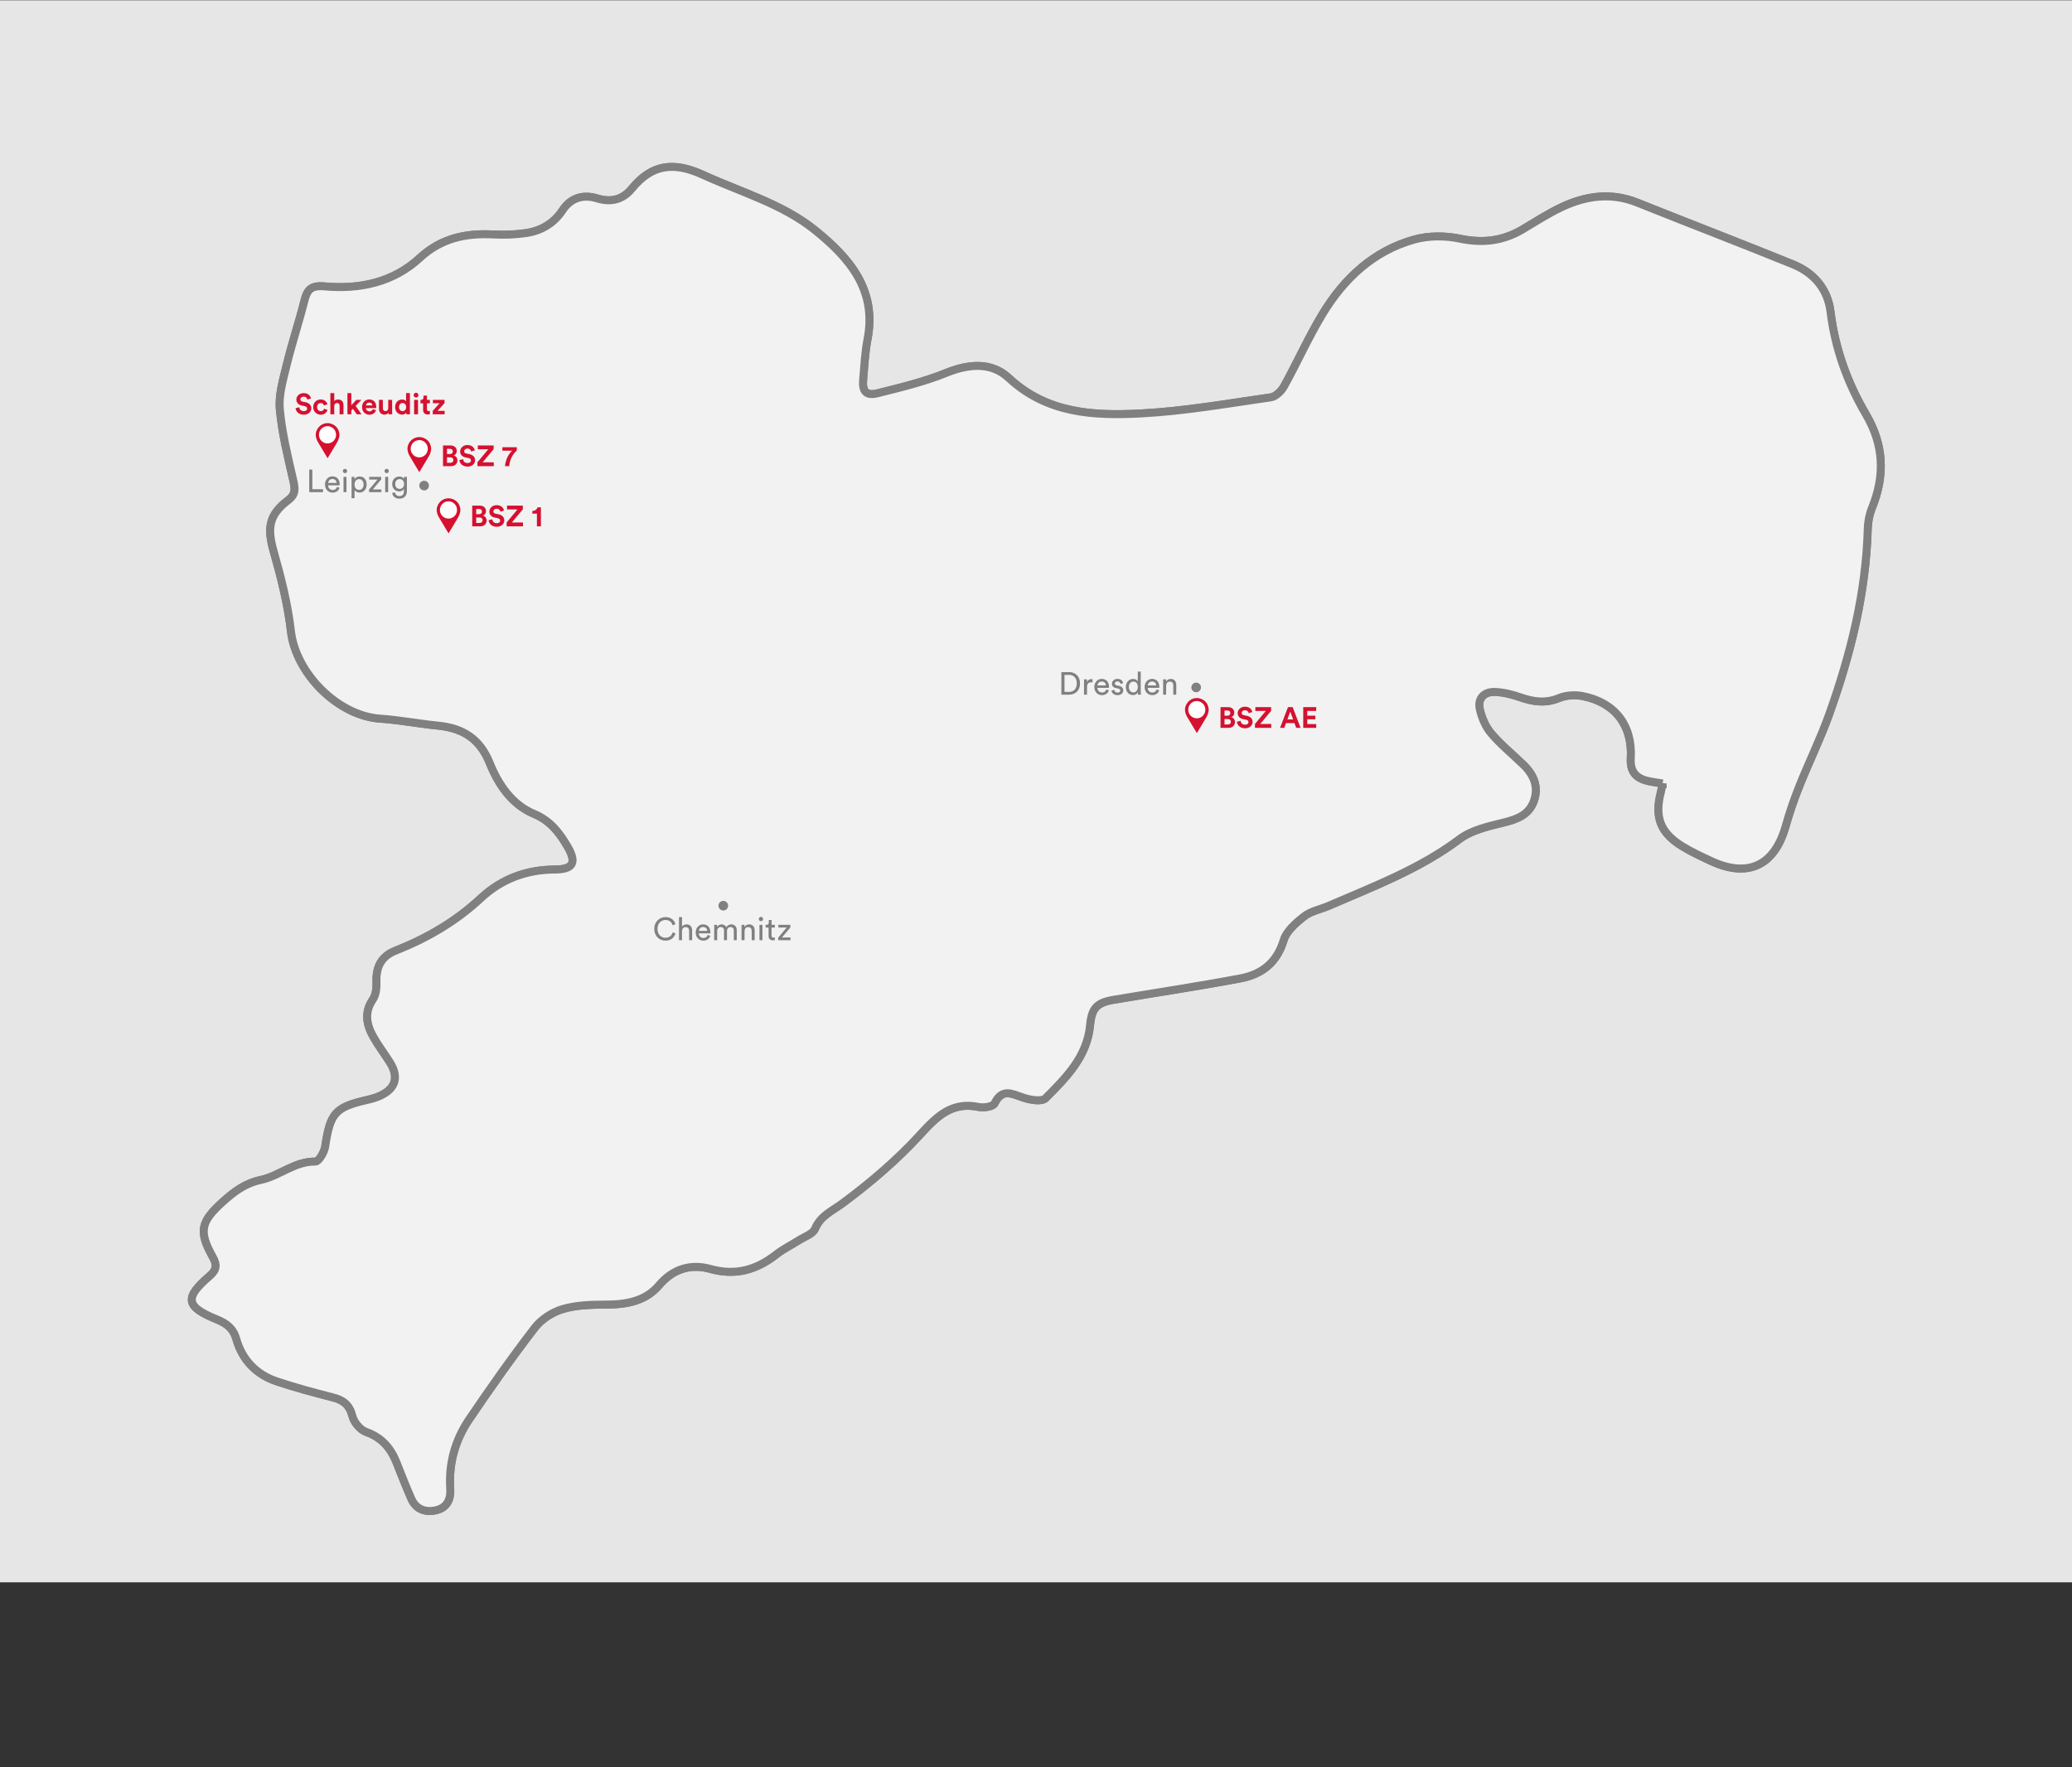 <?xml version="1.0" encoding="UTF-8"?>
<svg xmlns="http://www.w3.org/2000/svg" version="1.1" width="680" height="580" viewBox="0 0 680 580"><rect x="0" y="0" width="680" height="580" fill="#333333" stroke="none"/><svg xmlns:xlink="http://www.w3.org/1999/xlink" id="Ebene_1" viewBox="0 0 822.047 664.766" width="717" height="580" x="-19" y="0"><defs><clipPath id="clippath"><rect x="186.093" y="187.379" width="8.924" height="13.208" fill="none"/></clipPath><clipPath id="clippath-1"><rect x="140.581" y="159.099" width="8.924" height="13.208" fill="none"/></clipPath><clipPath id="clippath-2"><rect x="175.094" y="164.345" width="8.924" height="13.208" fill="none"/></clipPath><clipPath id="clippath-3"><rect x="467.659" y="262.528" width="8.924" height="13.208" fill="none"/></clipPath></defs><rect width="822.047" height="595.276" fill="#e6e6e6"/><path d="M647.372,294.699c-.266,1.346-.406,2.307-.648,3.241-2.446,9.423-.251,15.273,8.047,20.386,3.387,2.087,7.042,3.763,10.651,5.465,14,6.604,24.061,1.86,28.253-13.053,1.437-5.112,3.183-10.162,5.156-15.093,3.648-9.111,7.995-17.961,11.29-27.191,8.038-22.517,13.775-45.565,14.44-69.653.072-2.609.608-5.351,1.585-7.766,4.933-12.188,4.561-23.582-2.316-35.306-6.917-11.791-11.574-24.657-13.271-38.47-1.063-8.65-6.286-14.7-14.215-17.919-19.43-7.889-39.016-15.396-58.484-23.193-9.841-3.941-19.329-2.623-28.519,1.715-5.1,2.408-9.869,5.528-14.742,8.405-7.39,4.362-14.996,5.234-23.521,3.43-5.46-1.155-11.726-1.172-17.072.313-15.331,4.258-26.422,14.596-34.511,27.923-5.344,8.805-9.556,18.29-14.555,27.315-.997,1.799-3.12,3.895-4.966,4.159-16.313,2.328-32.632,5.227-49.047,6.072-17.645.908-35.186.053-49.612-13.381-6.515-6.067-15.024-5.325-23.535-1.874-8.253,3.346-17.044,5.456-25.718,7.634-4.349,1.092-5.888-.622-5.509-5.037.441-5.142.7-10.339,1.672-15.39,3.565-18.522-6.94-30.541-19.621-40.8-12.404-10.034-27.97-14.37-42.312-20.937-10.889-4.986-19.165-4.109-26.769,5.195-3.279,4.012-7.627,5.326-13.029,3.668-5.141-1.578-9.848-.387-13.105,4.547-3.206,4.856-7.963,7.638-13.594,8.482-4.085.613-8.306.748-12.437.532-10.382-.544-19.587,1.415-27.631,8.849-9.996,9.238-22.673,11.869-35.777,10.695-5.415-.485-6.62,1.407-7.699,5.671-2.029,8.016-4.653,15.884-6.603,23.917-1.322,5.448-3.059,11.174-2.579,16.596.801,9.039,3.048,17.975,5.074,26.866.697,3.06.986,5.193-1.888,7.369-7.289,5.516-8.021,10.444-5.503,19.289,2.803,9.848,5.333,19.913,6.503,30.053,1.827,15.827,17.648,31.8,33.563,32.881,7.28.495,14.493,1.908,21.764,2.627,9.31.921,15.745,4.842,19.48,14.1,3.233,8.015,8.272,15.593,16.732,19.132,6.057,2.534,9.501,7.054,12.544,12.265,3.544,6.071,2.193,8.621-4.825,8.65-10.677.044-20.062,3.581-27.756,10.75-9.43,8.786-20.223,15.066-32.107,19.766-5.377,2.127-7.422,6.086-7.21,11.809.081,2.19-.183,4.833-1.351,6.546-3.344,4.904-2.385,9.51.178,14.078,1.868,3.331,4.217,6.39,6.255,9.631,3.447,5.482,2.148,9.885-3.729,12.567-1.501.685-3.13,1.147-4.745,1.515-12.194,2.778-14.024,4.973-15.909,17.608-.313,2.098-2.418,5.634-3.645,5.613-7.827-.137-13.551,5.419-20.554,6.906-5.931,1.259-10.119,4.445-14.368,8.28-8.252,7.448-9.119,11.087-3.731,20.698,1.641,2.928,1.567,4.831-1.214,7.216-9.589,8.222-8.982,11.523,2.787,16.302,3.608,1.465,6.138,3.329,7.294,7.389,2.243,7.873,7.527,13.347,15.292,15.938,6.932,2.313,14.014,4.212,21.099,6.021,3.947,1.007,6.239,2.866,7.316,7.085.591,2.314,2.952,5.119,5.153,5.897,5.93,2.096,9.303,6.128,11.483,11.651,1.771,4.487,3.532,8.981,5.464,13.399,1.84,4.209,5.492,5.359,9.546,4.355,3.919-.97,5.398-4.068,5.133-8.056-.629-9.492,1.833-18.292,7.094-26.055,7.938-11.714,16.089-23.308,24.721-34.511,2.472-3.208,6.629-5.886,10.534-7.03,5.142-1.507,10.797-1.658,16.233-1.67,7.65-.017,14.864-1.247,19.97-7.268,5.324-6.277,12.039-8.179,19.293-6.157,9.606,2.677,17.449.336,24.922-5.519,2.606-2.042,5.656-3.511,8.464-5.303,2.101-1.34,5.182-2.334,6.002-4.259,2.142-5.031,6.447-6.706,10.411-9.646,10.382-7.7,20.397-16.22,29.107-25.74,6.351-6.941,11.946-12.596,22.144-10.463,1.869.391,5.321-.151,5.893-1.317,2.886-5.884,6.586-3.638,10.842-2.205,2.606.878,6.961,1.617,8.343.233,7.738-7.747,15.677-15.627,16.778-27.531.586-6.338,2.547-8.454,8.784-9.504,15.926-2.682,31.906-5.074,47.773-8.067,7.942-1.498,13.7-5.806,16.271-14.327,1.061-3.515,4.655-6.621,7.77-9.05,2.525-1.969,6.084-2.584,9.138-3.908,16.931-7.341,34.229-13.819,49.252-25.112,4.513-3.392,10.766-4.813,16.45-6.203,5.178-1.266,9.708-2.884,11.574-8.208,1.856-5.295-.076-9.799-3.952-13.553-4.069-3.942-8.52-7.55-12.165-11.846-2.12-2.498-3.56-5.936-4.267-9.178-.871-3.995,1.684-6.531,5.66-6.396,3.239.11,6.551.945,9.636,2.019,4.885,1.699,9.475,2.38,14.538.276,2.596-1.079,5.952-1.287,8.75-.757,12.265,2.328,18.98,11.047,18.239,23.475-.278,4.671,1.736,7.262,6.013,8.375,1.749.456,3.568.646,5.968,1.063Z" fill="#f2f2f2" stroke="gray" stroke-miterlimit="10" stroke-width="3"/><path d="M647.372,294.699c-2.4-.417-4.219-.607-5.968-1.063-4.277-1.113-6.291-3.705-6.013-8.375.741-12.428-5.974-21.147-18.239-23.475-2.798-.531-6.154-.322-8.75.757-5.063,2.104-9.654,1.423-14.538-.276-3.085-1.073-6.397-1.908-9.636-2.019-3.976-.136-6.53,2.401-5.66,6.396.707,3.242,2.147,6.68,4.267,9.178,3.645,4.296,8.096,7.904,12.165,11.846,3.876,3.755,5.808,8.258,3.952,13.553-1.866,5.324-6.397,6.942-11.574,8.208-5.684,1.39-11.937,2.811-16.45,6.203-15.023,11.293-32.321,17.771-49.252,25.112-3.053,1.324-6.613,1.939-9.138,3.908-3.115,2.429-6.709,5.535-7.77,9.05-2.571,8.521-8.329,12.83-16.271,14.327-15.867,2.993-31.847,5.385-47.773,8.067-6.237,1.05-8.198,3.167-8.784,9.504-1.101,11.905-9.04,19.784-16.778,27.531-1.382,1.384-5.737.644-8.343-.233-4.256-1.434-7.956-3.68-10.842,2.205-.572,1.166-4.024,1.707-5.893,1.317-10.198-2.132-15.793,3.522-22.144,10.463-8.711,9.52-18.726,18.04-29.107,25.74-3.964,2.94-8.268,4.615-10.411,9.646-.82,1.925-3.901,2.919-6.002,4.259-2.808,1.792-5.858,3.261-8.464,5.303-7.473,5.854-15.316,8.195-24.922,5.519-7.254-2.021-13.969-.12-19.293,6.157-5.106,6.021-12.32,7.251-19.97,7.268-5.436.012-11.091.163-16.233,1.67-3.905,1.144-8.062,3.822-10.534,7.03-8.633,11.204-16.784,22.797-24.721,34.511-5.26,7.763-7.723,16.563-7.094,26.055.264,3.988-1.215,7.086-5.133,8.056-4.054,1.004-7.706-.147-9.546-4.355-1.932-4.418-3.693-8.913-5.464-13.399-2.18-5.523-5.553-9.555-11.483-11.651-2.201-.778-4.563-3.583-5.153-5.897-1.077-4.218-3.369-6.077-7.316-7.085-7.085-1.809-14.167-3.708-21.099-6.021-7.765-2.591-13.05-8.065-15.292-15.938-1.156-4.059-3.686-5.923-7.294-7.389-11.769-4.778-12.375-8.08-2.787-16.302,2.781-2.384,2.855-4.288,1.214-7.216-5.388-9.611-4.521-13.25,3.731-20.698,4.249-3.835,8.437-7.021,14.368-8.28,7.003-1.487,12.728-7.042,20.554-6.906,1.227.021,3.332-3.515,3.645-5.613,1.885-12.635,3.715-14.829,15.909-17.608,1.615-.368,3.244-.83,4.745-1.515,5.877-2.683,7.176-7.085,3.729-12.567-2.038-3.241-4.387-6.299-6.255-9.631-2.563-4.569-3.522-9.174-.178-14.078,1.168-1.713,1.432-4.356,1.351-6.546-.211-5.722,1.833-9.682,7.21-11.809,11.884-4.7,22.677-10.981,32.107-19.766,7.695-7.169,17.08-10.707,27.756-10.75,7.018-.029,8.369-2.579,4.825-8.65-3.043-5.212-6.487-9.732-12.544-12.265-8.46-3.539-13.498-11.117-16.732-19.132-3.735-9.258-10.17-13.179-19.48-14.1-7.271-.719-14.484-2.132-21.764-2.627-15.916-1.081-31.736-17.054-33.563-32.881-1.17-10.141-3.7-20.206-6.503-30.053-2.517-8.845-1.786-13.773,5.503-19.289,2.875-2.176,2.586-4.309,1.888-7.369-2.026-8.891-4.273-17.827-5.074-26.866-.48-5.422,1.257-11.148,2.579-16.596,1.95-8.033,4.574-15.901,6.603-23.917,1.079-4.264,2.284-6.156,7.699-5.671,13.104,1.174,25.781-1.457,35.777-10.695,8.043-7.434,17.249-9.393,27.631-8.849,4.131.217,8.353.081,12.437-.532,5.631-.845,10.388-3.627,13.594-8.482,3.258-4.934,7.965-6.124,13.105-4.547,5.402,1.658,9.75.344,13.029-3.668,7.604-9.304,15.881-10.181,26.769-5.195,14.342,6.567,29.908,10.903,42.312,20.937,12.682,10.259,23.187,22.277,19.621,40.8-.972,5.051-1.231,10.248-1.672,15.39-.379,4.415,1.161,6.129,5.509,5.037,8.674-2.178,17.465-4.288,25.718-7.634,8.511-3.451,17.02-4.193,23.535,1.874,14.426,13.434,31.967,14.289,49.612,13.381,16.414-.844,32.733-3.744,49.047-6.072,1.846-.263,3.97-2.36,4.966-4.159,4.999-9.025,9.211-18.511,14.555-27.315,8.089-13.327,19.18-23.665,34.511-27.923,5.346-1.485,11.612-1.469,17.072-.313,8.526,1.804,16.132.932,23.521-3.43,4.873-2.876,9.641-5.997,14.742-8.405,9.19-4.338,18.677-5.656,28.519-1.715,19.468,7.797,39.054,15.304,58.484,23.193,7.929,3.219,13.152,9.269,14.215,17.919,1.697,13.813,6.355,26.679,13.271,38.47,6.877,11.724,7.249,23.117,2.316,35.306-.977,2.415-1.513,5.157-1.585,7.766-.665,24.088-6.402,47.135-14.44,69.653-3.295,9.23-7.642,18.08-11.29,27.191-1.974,4.931-3.72,9.981-5.156,15.093-4.192,14.913-14.253,19.657-28.253,13.053-3.609-1.702-7.263-3.378-10.651-5.465-8.298-5.113-10.493-10.963-8.047-20.386.242-.934.382-1.895.648-3.241Z" fill="#f2f2f2" stroke="gray" stroke-miterlimit="10" stroke-width="3"/><rect x="420.065" y="252.593" width="46.129" height="9.935" fill="none"/><path d="M421.144,261.281v-8.503h2.975c2.159,0,4.042,1.475,4.042,4.27s-1.907,4.234-4.065,4.234h-2.951ZM424.059,260.237c1.571,0,2.89-1.055,2.89-3.19,0-2.146-1.295-3.226-2.866-3.226h-1.763v6.417h1.739Z" fill="gray"/><path d="M432.866,256.651c-.168-.024-.336-.036-.492-.036-.947,0-1.583.504-1.583,1.775v2.891h-1.128v-5.769h1.104v1.008c.42-.888,1.14-1.104,1.728-1.104.156,0,.312.024.372.036v1.199Z" fill="gray"/><path d="M439.033,259.638c-.323,1.02-1.247,1.823-2.59,1.823-1.548,0-2.902-1.127-2.902-3.082,0-1.811,1.307-3.046,2.758-3.046,1.775,0,2.771,1.223,2.771,3.022,0,.144-.012.288-.023.36h-4.342c.023,1.031.768,1.751,1.739,1.751.936,0,1.403-.516,1.619-1.164l.971.336ZM437.895,257.803c-.024-.828-.564-1.475-1.583-1.475-.948,0-1.523.731-1.571,1.475h3.154Z" fill="gray"/><path d="M440.992,259.422c.071.6.527,1.079,1.343,1.079.636,0,.983-.359.983-.768,0-.359-.264-.635-.743-.743l-.983-.216c-.899-.192-1.439-.803-1.439-1.619,0-.983.924-1.823,2.051-1.823,1.583,0,2.075,1.031,2.195,1.547l-.996.372c-.048-.3-.287-.959-1.199-.959-.575,0-.959.372-.959.768,0,.348.216.6.659.696l.936.204c1.044.228,1.595.864,1.595,1.715,0,.815-.684,1.787-2.11,1.787-1.583,0-2.255-1.019-2.351-1.679l1.02-.36Z" fill="gray"/><path d="M449.917,260.405c-.275.552-.888,1.031-1.787,1.031-1.69,0-2.734-1.343-2.734-3.058,0-1.631,1.104-3.022,2.734-3.022,1.02,0,1.571.504,1.764.972v-3.73h1.115v7.616c0,.552.048.972.06,1.067h-1.091c-.024-.132-.061-.432-.061-.78v-.096ZM448.238,260.441c1.031,0,1.667-.9,1.667-2.087s-.624-2.003-1.655-2.003-1.703.839-1.703,2.027.612,2.063,1.691,2.063Z" fill="gray"/><path d="M457.956,259.638c-.323,1.02-1.247,1.823-2.59,1.823-1.548,0-2.902-1.127-2.902-3.082,0-1.811,1.307-3.046,2.758-3.046,1.775,0,2.771,1.223,2.771,3.022,0,.144-.012.288-.023.36h-4.342c.023,1.031.768,1.751,1.739,1.751.936,0,1.402-.516,1.619-1.164l.971.336ZM456.817,257.803c-.024-.828-.564-1.475-1.584-1.475-.947,0-1.522.731-1.57,1.475h3.154Z" fill="gray"/><path d="M460.562,261.281h-1.128v-5.769h1.104v.828c.42-.72,1.104-.995,1.775-.995,1.379,0,2.062.995,2.062,2.278v3.658h-1.127v-3.466c0-.803-.336-1.451-1.344-1.451-.887,0-1.343.708-1.343,1.583v3.334Z" fill="gray"/><circle cx="471.863" cy="258.556" r="1.815" fill="gray"/><rect x="137.056" y="176.389" width="46.129" height="9.935" fill="none"/><path d="M138.135,185.077v-8.503h1.176v7.4h4.018v1.104h-5.193Z" fill="gray"/><path d="M149.557,183.434c-.323,1.02-1.247,1.823-2.59,1.823-1.548,0-2.902-1.127-2.902-3.082,0-1.811,1.307-3.046,2.758-3.046,1.775,0,2.771,1.223,2.771,3.022,0,.144-.012.288-.023.36h-4.342c.023,1.031.768,1.751,1.739,1.751.936,0,1.402-.516,1.619-1.164l.971.336ZM148.418,181.599c-.024-.828-.564-1.475-1.584-1.475-.947,0-1.522.731-1.57,1.475h3.154Z" fill="gray"/><path d="M151.587,176.31c.456,0,.816.36.816.815,0,.444-.36.804-.816.804-.443,0-.803-.36-.803-.804,0-.456.359-.815.803-.815ZM151.035,185.077v-5.769h1.116v5.769h-1.116Z" fill="gray"/><path d="M154.072,187.356v-8.048h1.091v.9c.312-.576.995-1.032,1.931-1.032,1.728,0,2.651,1.332,2.651,3.01,0,1.715-.996,3.046-2.687,3.046-.888,0-1.56-.419-1.871-.936v3.059h-1.115ZM156.891,180.172c-1.032,0-1.716.863-1.716,2.015,0,1.188.684,2.039,1.716,2.039,1.043,0,1.703-.852,1.703-2.039,0-1.151-.648-2.015-1.703-2.015Z" fill="gray"/><path d="M160.647,185.077v-.983l3.167-3.766h-3.119v-1.02h4.521v.984l-3.166,3.766h3.227v1.02h-4.63Z" fill="gray"/><path d="M167.271,176.31c.456,0,.816.36.816.815,0,.444-.36.804-.816.804-.443,0-.803-.36-.803-.804,0-.456.359-.815.803-.815ZM166.719,185.077v-5.769h1.116v5.769h-1.116Z" fill="gray"/><path d="M170.427,185.137c.084.803.696,1.415,1.571,1.415,1.211,0,1.763-.624,1.763-1.871v-.827c-.275.527-.899.947-1.763.947-1.535,0-2.65-1.164-2.65-2.794,0-1.559,1.067-2.807,2.65-2.807.888,0,1.487.336,1.775.912v-.804h1.115v5.337c0,1.463-.72,2.89-2.891,2.89-1.439,0-2.519-.911-2.662-2.146l1.091-.252ZM173.81,182.007c0-1.115-.672-1.847-1.644-1.847-.995,0-1.667.732-1.667,1.847,0,1.127.647,1.847,1.667,1.847.972,0,1.644-.732,1.644-1.847Z" fill="gray"/><rect x="267.43" y="344.964" width="53.021" height="9.935" fill="none"/><path d="M267.971,349.395c0-2.843,2.11-4.426,4.222-4.426,1.942,0,3.31,1.056,3.741,2.698l-1.091.384c-.324-1.283-1.26-2.003-2.65-2.003-1.548,0-3.022,1.128-3.022,3.347s1.475,3.358,3.022,3.358c1.451,0,2.362-.876,2.71-2.039l1.044.384c-.456,1.595-1.8,2.734-3.754,2.734-2.195,0-4.222-1.595-4.222-4.438Z" fill="gray"/><path d="M278.397,353.652h-1.128v-8.684h1.128v3.586c.42-.611,1.092-.839,1.751-.839,1.379,0,2.062.995,2.062,2.278v3.658h-1.127v-3.467c0-.803-.336-1.451-1.344-1.451-.863,0-1.318.672-1.343,1.523v3.395Z" fill="gray"/><path d="M289.039,352.009c-.323,1.02-1.247,1.823-2.59,1.823-1.548,0-2.902-1.127-2.902-3.082,0-1.812,1.307-3.047,2.758-3.047,1.775,0,2.771,1.224,2.771,3.022,0,.144-.012.288-.023.36h-4.342c.023,1.031.768,1.751,1.739,1.751.936,0,1.402-.516,1.619-1.164l.971.336ZM287.9,350.174c-.024-.827-.564-1.475-1.584-1.475-.947,0-1.522.731-1.57,1.475h3.154Z" fill="gray"/><path d="M290.518,353.652v-5.77h1.08v.768c.359-.635,1.079-.935,1.751-.935.72,0,1.415.348,1.727,1.091.456-.827,1.2-1.091,1.932-1.091,1.007,0,1.99.684,1.99,2.194v3.742h-1.115v-3.622c0-.756-.372-1.319-1.224-1.319-.791,0-1.331.623-1.331,1.451v3.49h-1.127v-3.622c0-.744-.36-1.319-1.224-1.319-.804,0-1.343.6-1.343,1.463v3.479h-1.116Z" fill="gray"/><path d="M301.93,353.652h-1.127v-5.77h1.103v.828c.42-.72,1.104-.995,1.775-.995,1.379,0,2.062.995,2.062,2.278v3.658h-1.127v-3.467c0-.803-.336-1.451-1.344-1.451-.887,0-1.343.708-1.343,1.584v3.334Z" fill="gray"/><path d="M308.098,344.885c.456,0,.816.36.816.815,0,.444-.36.804-.816.804-.443,0-.803-.359-.803-.804,0-.455.359-.815.803-.815ZM307.547,353.652v-5.77h1.115v5.77h-1.115Z" fill="gray"/><path d="M312.094,347.883h1.247v1.02h-1.247v2.999c0,.527.216.791.804.791.144,0,.348-.023.443-.048v.96c-.096.035-.384.107-.768.107-.983,0-1.606-.6-1.606-1.643v-3.167h-1.104v-1.02h.312c.624,0,.888-.384.888-.887v-.936h1.031v1.822Z" fill="gray"/><path d="M314.603,353.652v-.983l3.167-3.767h-3.119v-1.02h4.521v.984l-3.166,3.766h3.227v1.02h-4.63Z" fill="gray"/><circle cx="293.941" cy="340.677" r="1.815" fill="gray"/><circle cx="181.37" cy="182.605" r="1.815" fill="gray"/><g clip-path="url(#clippath)"><path d="M188.439,191.874c-.007,1.167.914,2.115,2.069,2.126,1.161.011,2.109-.929,2.114-2.097.005-1.161-.93-2.115-2.078-2.12-1.155-.006-2.096.929-2.104,2.092M190.554,200.587c-.244-.406-.473-.783-.699-1.161-.959-1.601-1.919-3.201-2.875-4.804-.445-.746-.762-1.544-.861-2.412-.109-.959.131-1.849.627-2.666,1.134-1.87,3.428-2.668,5.446-1.836,1.652.681,2.588,1.959,2.805,3.759.082.684-.099,1.322-.313,1.956-.234.694-.613,1.312-.986,1.934-.942,1.571-1.884,3.142-2.827,4.712-.099.165-.2.328-.317.519" fill="#d51130"/><path d="M187.309,191.775c0-1.796,1.442-3.252,3.222-3.252s3.221,1.456,3.221,3.252-1.442,3.252-3.221,3.252-3.222-1.456-3.222-3.252" fill="#fff"/></g><g clip-path="url(#clippath-1)"><path d="M142.927,163.594c-.007,1.167.914,2.115,2.069,2.126,1.161.011,2.109-.929,2.114-2.097.005-1.161-.93-2.115-2.078-2.12-1.155-.006-2.096.929-2.104,2.092M145.043,172.308c-.244-.406-.473-.783-.699-1.161-.959-1.601-1.919-3.201-2.875-4.804-.445-.746-.762-1.544-.861-2.412-.109-.959.131-1.849.627-2.666,1.134-1.87,3.428-2.668,5.446-1.836,1.652.681,2.588,1.959,2.805,3.759.082.684-.099,1.322-.313,1.956-.234.694-.613,1.312-.986,1.934-.942,1.571-1.884,3.142-2.827,4.712-.099.165-.2.328-.317.519" fill="#d51130"/><path d="M141.797,163.495c0-1.796,1.442-3.252,3.222-3.252s3.221,1.456,3.221,3.252-1.442,3.252-3.221,3.252-3.222-1.456-3.222-3.252" fill="#fff"/></g><g clip-path="url(#clippath-2)"><path d="M177.44,168.84c-.007,1.167.914,2.115,2.069,2.126,1.161.011,2.109-.929,2.114-2.097.005-1.161-.93-2.115-2.078-2.12-1.155-.006-2.096.929-2.104,2.092M179.555,177.553c-.244-.406-.473-.783-.699-1.161-.959-1.601-1.919-3.201-2.875-4.804-.445-.746-.762-1.544-.861-2.412-.109-.959.131-1.849.627-2.666,1.134-1.87,3.428-2.668,5.446-1.836,1.652.681,2.588,1.959,2.805,3.759.082.684-.099,1.322-.313,1.956-.234.694-.613,1.312-.986,1.934-.942,1.571-1.884,3.142-2.827,4.712-.099.165-.2.328-.317.519" fill="#d51130"/><path d="M176.31,168.74c0-1.796,1.442-3.252,3.222-3.252s3.221,1.456,3.221,3.252-1.442,3.252-3.221,3.252-3.222-1.456-3.222-3.252" fill="#fff"/></g><rect x="187.581" y="167.34" width="30.977" height="9.935" fill="none"/><path d="M191.278,167.503c1.519,0,2.377.891,2.377,2.102,0,.803-.484,1.452-1.134,1.672.76.187,1.375.88,1.375,1.848,0,1.265-.945,2.178-2.409,2.178h-3.014v-7.8h2.805ZM191.047,170.727c.692,0,1.111-.385,1.111-.979s-.386-.968-1.123-.968h-1.066v1.947h1.078ZM191.201,174.039c.737,0,1.178-.385,1.178-1.012,0-.616-.396-1.045-1.155-1.045h-1.254v2.057h1.231Z" fill="#d51130"/><path d="M199.066,169.781c-.077-.429-.429-1.1-1.419-1.1-.737,0-1.221.473-1.221.99,0,.429.274.77.847.88l1.089.209c1.42.275,2.179,1.199,2.179,2.299,0,1.199-1.001,2.409-2.816,2.409-2.068,0-2.981-1.331-3.103-2.442l1.408-.374c.066.77.605,1.463,1.705,1.463.814,0,1.266-.407,1.266-.958,0-.451-.342-.803-.946-.924l-1.089-.22c-1.243-.253-2.047-1.056-2.047-2.233,0-1.386,1.243-2.442,2.718-2.442,1.892,0,2.618,1.145,2.794,2.024l-1.364.418Z" fill="#d51130"/><path d="M201.43,175.304v-1.474l4.06-4.885h-3.916v-1.441h5.94v1.419l-4.125,4.929h4.181v1.452h-6.14Z" fill="#d51130"/><path d="M216.237,169.429c-.539.462-2.541,2.277-2.86,5.875h-1.573c.297-3.839,2.685-5.831,2.685-5.831h-3.675v-1.309h5.424v1.265Z" fill="#d51130"/><rect x="198.572" y="189.972" width="28.396" height="9.935" fill="none"/><path d="M202.269,190.136c1.519,0,2.377.891,2.377,2.102,0,.803-.484,1.452-1.134,1.672.76.187,1.375.88,1.375,1.848,0,1.265-.945,2.178-2.409,2.178h-3.014v-7.8h2.805ZM202.038,193.36c.692,0,1.111-.385,1.111-.979s-.386-.968-1.123-.968h-1.066v1.947h1.078ZM202.191,196.671c.737,0,1.178-.385,1.178-1.012,0-.616-.396-1.045-1.155-1.045h-1.254v2.057h1.231Z" fill="#d51130"/><path d="M210.057,192.414c-.077-.429-.429-1.1-1.419-1.1-.737,0-1.221.473-1.221.99,0,.429.274.77.847.88l1.089.209c1.42.275,2.179,1.199,2.179,2.299,0,1.199-1.001,2.409-2.816,2.409-2.068,0-2.981-1.331-3.103-2.442l1.408-.374c.066.77.605,1.463,1.705,1.463.814,0,1.266-.407,1.266-.958,0-.451-.342-.803-.946-.924l-1.089-.22c-1.243-.253-2.047-1.056-2.047-2.233,0-1.386,1.243-2.442,2.718-2.442,1.892,0,2.618,1.145,2.794,2.024l-1.364.418Z" fill="#d51130"/><path d="M212.421,197.937v-1.474l4.06-4.885h-3.916v-1.441h5.94v1.419l-4.125,4.929h4.181v1.452h-6.14Z" fill="#d51130"/><path d="M223.807,197.937v-4.775h-1.717v-1.023c1.045-.011,1.771-.594,1.914-1.342h1.31v7.14h-1.507Z" fill="#d51130"/><rect x="132.659" y="147.808" width="57.664" height="9.935" fill="none"/><path d="M137.434,150.249c-.077-.429-.429-1.1-1.419-1.1-.737,0-1.221.473-1.221.99,0,.429.274.77.847.88l1.089.209c1.42.275,2.179,1.199,2.179,2.299,0,1.199-1.001,2.409-2.816,2.409-2.068,0-2.981-1.331-3.103-2.442l1.408-.374c.066.77.605,1.463,1.705,1.463.814,0,1.266-.407,1.266-.958,0-.451-.342-.803-.946-.924l-1.089-.22c-1.243-.253-2.047-1.056-2.047-2.233,0-1.386,1.243-2.442,2.718-2.442,1.892,0,2.618,1.145,2.794,2.024l-1.364.418Z" fill="#d51130"/><path d="M141.096,153.065c0,.979.639,1.529,1.387,1.529s1.122-.495,1.243-.913l1.287.429c-.242.902-1.089,1.826-2.53,1.826-1.596,0-2.85-1.21-2.85-2.872,0-1.672,1.232-2.871,2.806-2.871,1.474,0,2.311.913,2.541,1.826l-1.309.44c-.133-.451-.474-.913-1.199-.913-.749,0-1.376.539-1.376,1.518Z" fill="#d51130"/><path d="M147.553,155.772h-1.463v-7.965h1.463v3.003c.353-.418.946-.594,1.464-.594,1.375,0,2.013.957,2.013,2.145v3.411h-1.463v-3.157c0-.605-.297-1.079-1.001-1.079-.616,0-.979.462-1.013,1.056v3.18Z" fill="#d51130"/><path d="M155.594,152.637l2.212,3.135h-1.794l-1.43-2.068-.605.638v1.43h-1.463v-7.965h1.463v4.566l1.87-2.013h1.915l-2.168,2.277Z" fill="#d51130"/><path d="M163.271,154.221c-.275.935-1.133,1.716-2.465,1.716-1.484,0-2.794-1.067-2.794-2.894,0-1.727,1.276-2.849,2.662-2.849,1.673,0,2.674,1.067,2.674,2.805,0,.209-.022.429-.022.451h-3.872c.033.715.638,1.232,1.364,1.232.682,0,1.056-.341,1.232-.825l1.221.363ZM161.907,152.45c-.021-.539-.374-1.067-1.21-1.067-.759,0-1.178.572-1.21,1.067h2.42Z" fill="#d51130"/><path d="M167.936,155.189c-.297.506-.924.726-1.496.726-1.309,0-2.057-.957-2.057-2.134v-3.421h1.463v3.124c0,.605.308,1.089.99,1.089.648,0,1.022-.44,1.022-1.067v-3.146h1.464v4.434c0,.418.033.792.055.979h-1.397c-.021-.11-.044-.363-.044-.583Z" fill="#d51130"/><path d="M176.021,154.793c0,.363.022.759.044.979h-1.396c-.022-.11-.056-.374-.056-.627-.241.429-.792.759-1.518.759-1.54,0-2.641-1.21-2.641-2.849,0-1.584,1.067-2.828,2.597-2.828.935,0,1.375.385,1.529.671v-3.092h1.44v6.986ZM173.271,154.595c.748,0,1.331-.572,1.331-1.551,0-.968-.583-1.507-1.331-1.507s-1.342.55-1.342,1.519.571,1.54,1.342,1.54Z" fill="#d51130"/><path d="M178.33,147.675c.507,0,.902.407.902.913,0,.484-.396.891-.902.891-.495,0-.901-.407-.901-.891,0-.506.406-.913.901-.913ZM177.604,155.772v-5.413h1.463v5.413h-1.463Z" fill="#d51130"/><path d="M182.434,150.359h1.09v1.298h-1.09v2.267c0,.473.221.627.639.627.176,0,.374-.022.451-.044v1.21c-.132.055-.396.132-.825.132-1.057,0-1.717-.627-1.717-1.672v-2.52h-.979v-1.298h.274c.572,0,.837-.374.837-.858v-.759h1.319v1.617Z" fill="#d51130"/><path d="M184.611,155.772v-1.287l2.563-2.86h-2.498v-1.265h4.368v1.221l-2.641,2.915h2.685v1.276h-4.478Z" fill="#d51130"/><g clip-path="url(#clippath-3)"><path d="M470.005,267.024c-.007,1.167.914,2.115,2.069,2.126,1.161.011,2.109-.929,2.114-2.097.005-1.161-.93-2.115-2.078-2.12-1.155-.006-2.096.929-2.104,2.092M472.12,275.737c-.244-.406-.473-.783-.699-1.161-.959-1.601-1.919-3.201-2.875-4.804-.445-.746-.762-1.544-.861-2.412-.109-.959.131-1.849.627-2.666,1.134-1.87,3.428-2.668,5.446-1.836,1.652.681,2.588,1.959,2.805,3.759.082.684-.099,1.322-.313,1.956-.234.694-.613,1.312-.986,1.934-.942,1.571-1.884,3.142-2.827,4.712-.099.165-.2.328-.317.519" fill="#d51130"/><path d="M468.875,266.924c0-1.796,1.442-3.252,3.222-3.252s3.221,1.456,3.221,3.252-1.442,3.252-3.221,3.252-3.222-1.456-3.222-3.252" fill="#fff"/></g><rect x="480.138" y="265.801" width="41.281" height="10.747" fill="none"/><path d="M483.834,265.965c1.519,0,2.377.891,2.377,2.102,0,.803-.484,1.452-1.134,1.672.76.187,1.375.88,1.375,1.848,0,1.265-.945,2.178-2.409,2.178h-3.014v-7.8h2.805ZM483.604,269.188c.692,0,1.111-.385,1.111-.979s-.386-.968-1.123-.968h-1.066v1.947h1.078ZM483.757,272.5c.737,0,1.178-.385,1.178-1.012,0-.616-.396-1.045-1.155-1.045h-1.254v2.057h1.231Z" fill="#d51130"/><path d="M491.622,268.242c-.077-.429-.429-1.1-1.419-1.1-.737,0-1.221.473-1.221.99,0,.429.274.77.847.88l1.089.209c1.42.275,2.179,1.199,2.179,2.299,0,1.199-1.001,2.409-2.816,2.409-2.068,0-2.981-1.331-3.103-2.442l1.408-.374c.066.77.605,1.463,1.705,1.463.814,0,1.266-.407,1.266-.958,0-.451-.342-.803-.946-.924l-1.089-.22c-1.243-.253-2.047-1.056-2.047-2.233,0-1.386,1.243-2.442,2.718-2.442,1.892,0,2.618,1.145,2.794,2.024l-1.364.418Z" fill="#d51130"/><path d="M493.986,273.765v-1.474l4.06-4.885h-3.916v-1.441h5.94v1.419l-4.125,4.929h4.181v1.452h-6.14Z" fill="#d51130"/><path d="M508.849,271.983h-3.169l-.649,1.782h-1.605l2.992-7.8h1.76l2.971,7.8h-1.65l-.648-1.782ZM506.186,270.597h2.156l-1.078-2.948-1.078,2.948Z" fill="#d51130"/><path d="M512.147,273.765v-7.8h4.884v1.43h-3.366v1.782h3.048v1.354h-3.048v1.804h3.366v1.43h-4.884Z" fill="#d51130"/></svg></svg>
